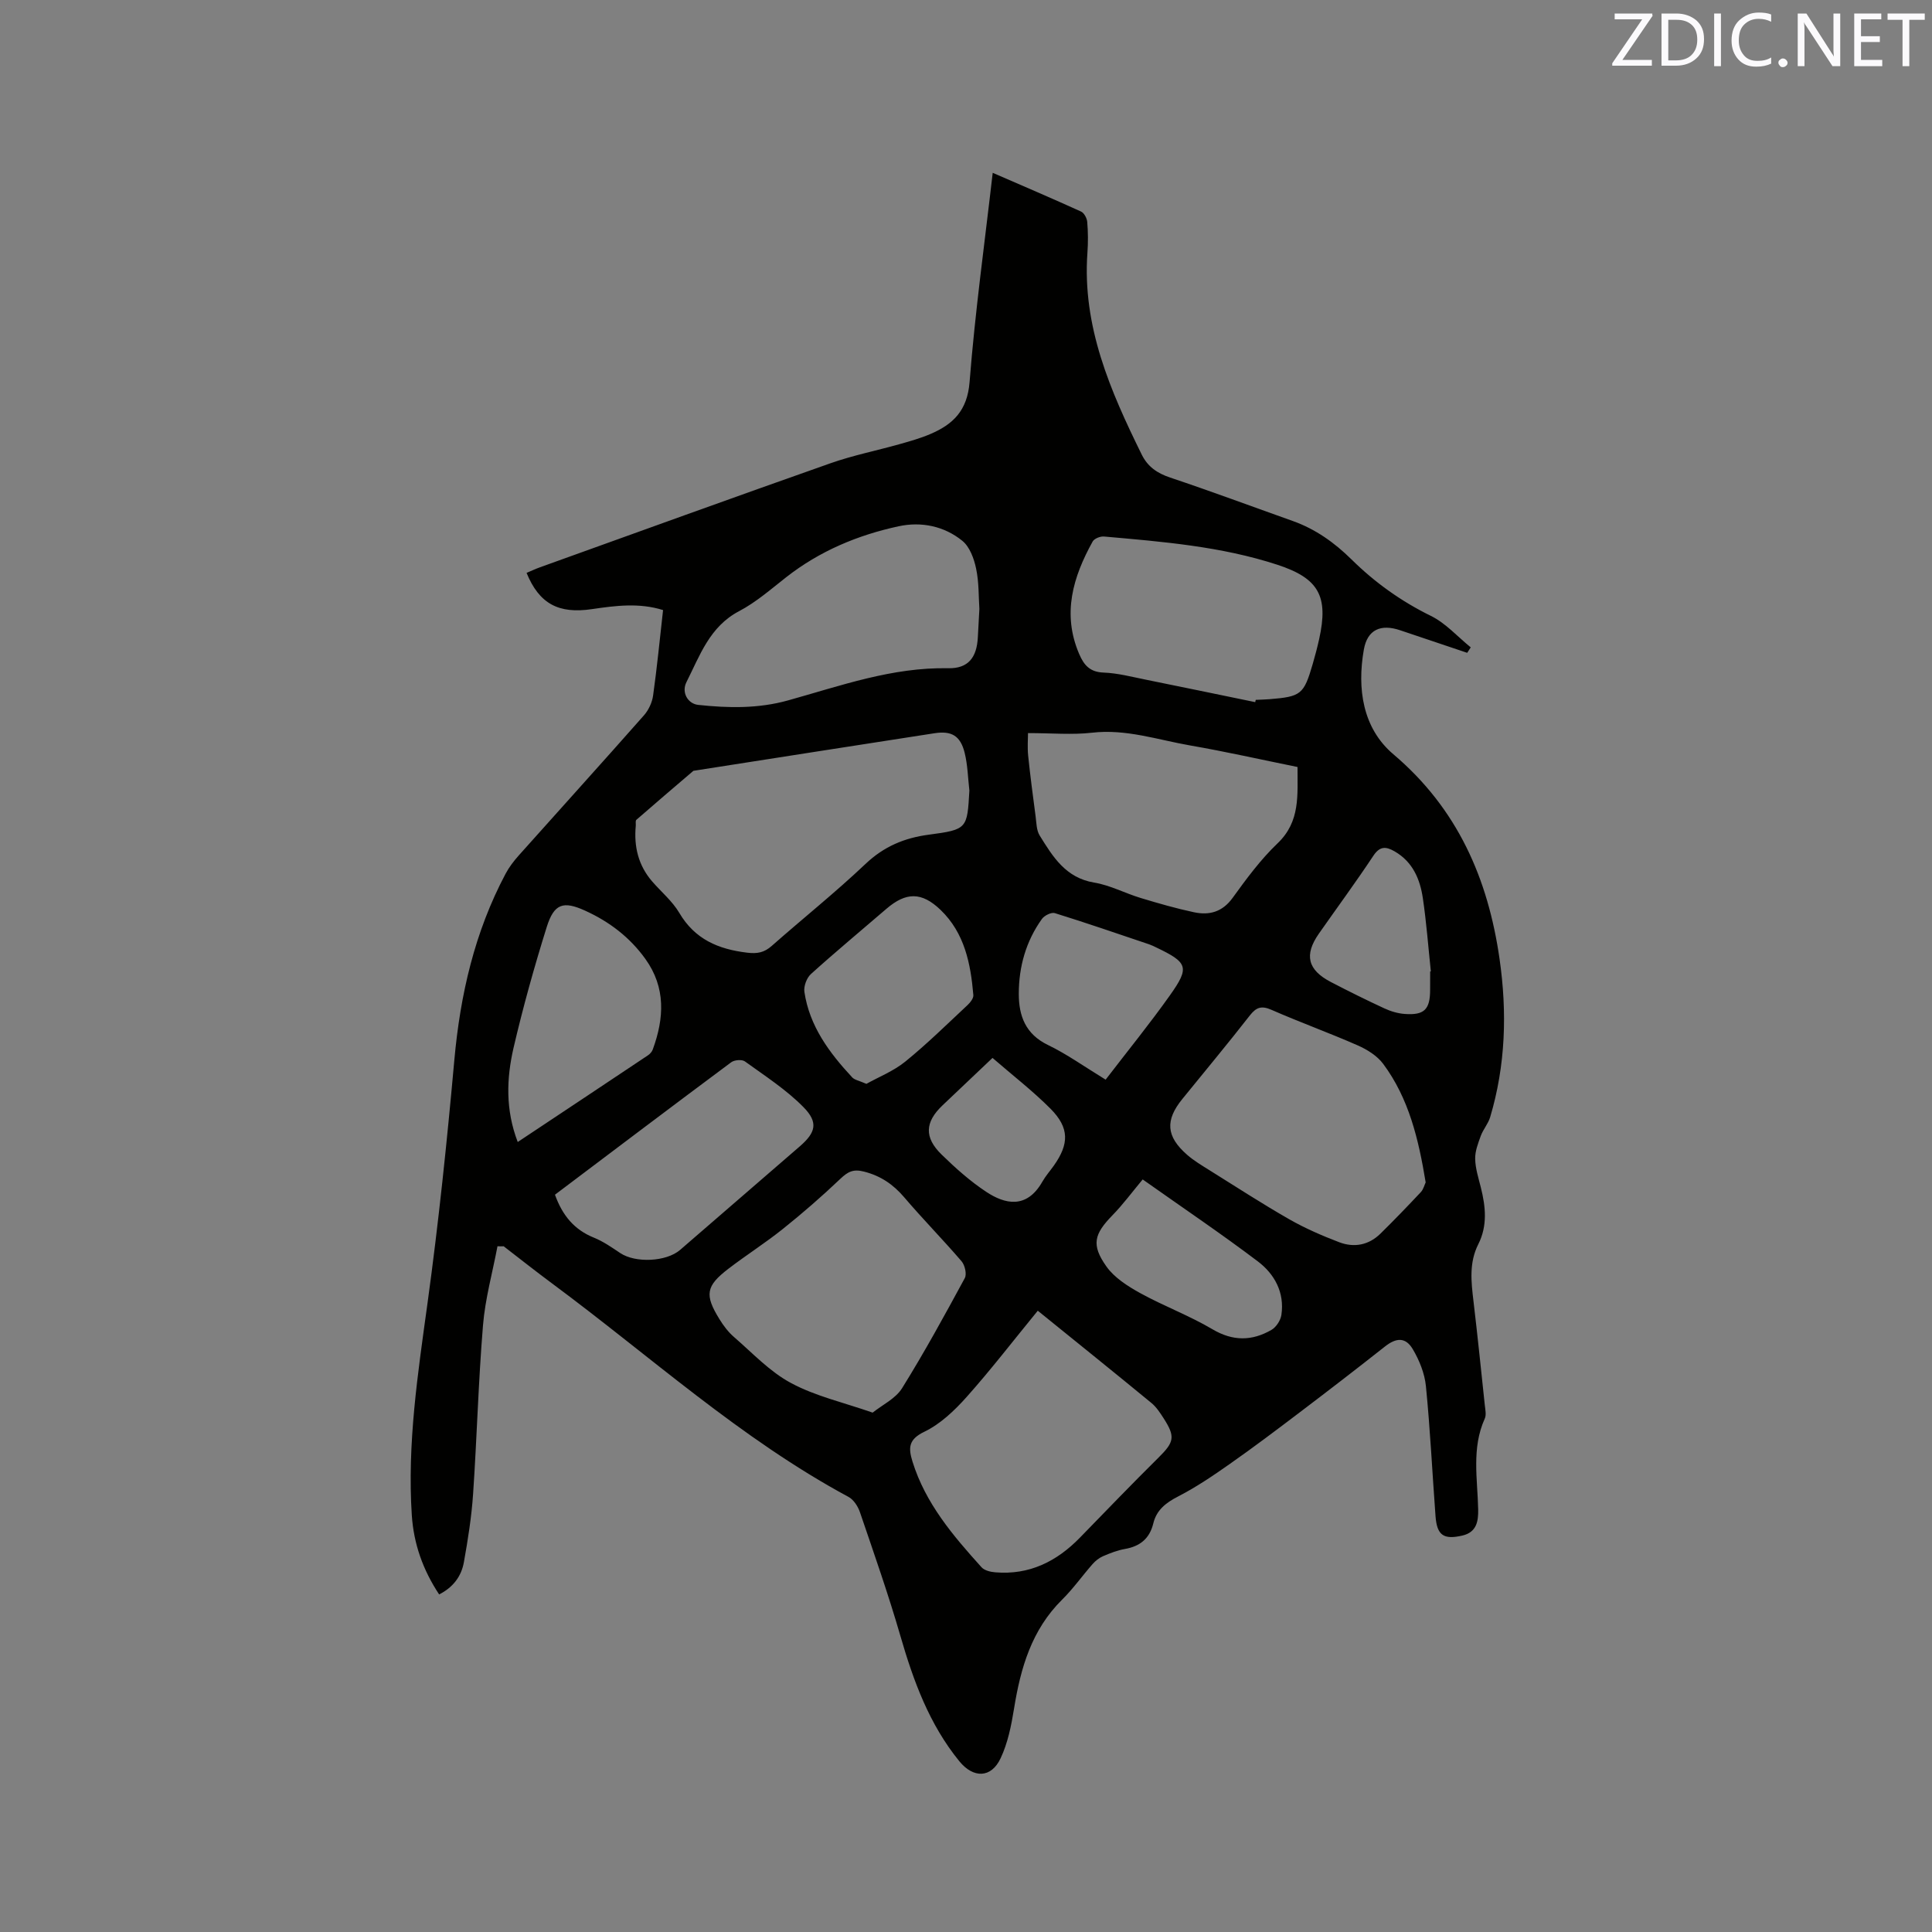 <svg enable-background="new 0 0 400 400" viewBox="0 0 400 400" xmlns="http://www.w3.org/2000/svg"><rect x="0" y="0" width="400" height="400" fill="#808080" stroke="none"/><path d="m103 258.02c-1.03 5.45-2.55 10.86-3 16.36-.96 11.62-1.26 23.28-2.05 34.92-.32 4.74-1.07 9.47-1.91 14.15-.52 2.89-2.2 5.18-5.12 6.66-3.36-5.08-5.27-10.47-5.66-16.4-.97-14.81 1.25-29.35 3.26-43.96 2.29-16.68 4.03-33.45 5.54-50.22 1.22-13.57 4.2-26.54 10.61-38.62.73-1.38 1.72-2.67 2.77-3.84 8.61-9.65 17.3-19.24 25.86-28.94.98-1.1 1.72-2.69 1.92-4.15.81-5.76 1.37-11.55 2.06-17.67-4.93-1.55-9.82-.92-14.7-.2-6.93 1.03-10.93-1.09-13.56-7.5.92-.39 1.83-.82 2.78-1.16 20.02-7.2 40.02-14.45 60.09-21.52 4.68-1.65 9.59-2.63 14.38-3.98 2.14-.6 4.29-1.21 6.33-2.08 4.73-2.01 7.68-4.87 8.14-10.77 1.14-14.56 3.16-29.06 4.79-43.32 6.17 2.68 12.26 5.28 18.29 8.02.64.29 1.22 1.39 1.28 2.16.18 2.11.19 4.25.04 6.36-1.1 15.24 4.74 28.6 11.24 41.79 1.24 2.52 3.21 3.87 5.9 4.77 8.52 2.85 16.94 5.99 25.41 9 4.68 1.67 8.6 4.47 12.11 7.93 4.85 4.79 10.29 8.68 16.46 11.71 3.07 1.51 5.51 4.3 8.24 6.51-.24.38-.49.75-.73 1.13-4.63-1.56-9.26-3.1-13.88-4.67-3.96-1.34-6.78-.19-7.52 4-1.43 8.09-.24 16.29 6.11 21.67 13.29 11.27 19.6 25.73 21.99 42.4 1.58 11.02 1.26 21.99-1.95 32.74-.41 1.36-1.45 2.53-1.94 3.87-.56 1.54-1.2 3.18-1.16 4.77.04 1.97.68 3.95 1.17 5.9 1 3.99 1.41 7.94-.53 11.77-1.93 3.82-1.47 7.78-.99 11.8.85 7.16 1.58 14.33 2.34 21.49.1.94.35 2.04-.01 2.82-2.76 6.12-1.49 12.49-1.36 18.79.05 2.47-.33 4.73-3.27 5.41-3.89.9-5.26-.05-5.56-4-.67-8.98-1.1-17.98-1.99-26.94-.26-2.63-1.36-5.35-2.72-7.65-1.51-2.54-3.44-2.38-5.76-.55-5.81 4.59-11.68 9.11-17.59 13.59-4.81 3.65-9.63 7.29-14.57 10.75-3.44 2.42-6.96 4.8-10.69 6.72-2.53 1.3-4.45 2.81-5.11 5.56-.77 3.16-2.75 4.75-5.89 5.3-1.55.27-3.06.87-4.51 1.49-.81.35-1.58.96-2.17 1.63-2.14 2.43-4.02 5.11-6.31 7.37-6.31 6.24-8.59 14.12-9.95 22.54-.57 3.51-1.29 7.14-2.79 10.31-1.95 4.14-5.64 4.16-8.53.62-6.23-7.64-9.51-16.62-12.21-25.95-2.5-8.63-5.48-17.12-8.38-25.63-.41-1.2-1.3-2.59-2.36-3.16-22.37-12.05-41.09-29.17-61.33-44.16-3.4-2.52-6.72-5.15-10.07-7.73-.43.03-.85.01-1.28-.01zm97.7-94.34c-.3-2.61-.35-5.29-.98-7.83-.88-3.52-2.71-4.59-6.25-4.04-16.64 2.57-33.27 5.18-49.91 7.78-3.95 3.37-7.9 6.74-11.81 10.15-.23.2-.08.82-.12 1.24-.41 4.3.53 8.21 3.41 11.53 1.88 2.16 4.17 4.07 5.6 6.49 3.22 5.47 8.06 7.52 14.04 8.24 2.14.26 3.55-.03 5.1-1.4 6.44-5.68 13.16-11.05 19.39-16.95 3.82-3.63 8.05-5.41 13.15-6.08 7.95-1.06 7.93-1.23 8.38-9.13zm14.16 107.69c-5.18 6.33-9.76 12.29-14.75 17.88-2.49 2.79-5.42 5.58-8.72 7.17-3.33 1.6-3.34 3.35-2.47 6.18 2.69 8.66 8.39 15.34 14.29 21.88.6.67 1.85.97 2.83 1.05 7.06.6 12.75-2.24 17.57-7.2 5.39-5.54 10.75-11.11 16.25-16.55 3.22-3.19 3.52-4.29 1.1-8.07-.74-1.15-1.52-2.37-2.56-3.23-7.67-6.31-15.41-12.53-23.54-19.11zm80.31-26.57c-1.47-8.94-3.47-17.37-8.79-24.53-1.24-1.67-3.3-2.96-5.25-3.82-5.9-2.6-11.97-4.78-17.87-7.37-2.05-.9-3.14-.57-4.48 1.14-4.56 5.84-9.3 11.54-13.97 17.29-3.61 4.43-3.39 7.77.97 11.58 1.42 1.24 3.08 2.22 4.69 3.23 5.46 3.41 10.87 6.92 16.46 10.12 3.28 1.87 6.8 3.4 10.34 4.75 3.08 1.17 6.1.61 8.53-1.77 2.86-2.81 5.65-5.71 8.4-8.64.51-.57.71-1.44.97-1.98zm-114.5 47.67c2.03-1.62 4.75-2.9 6.09-5.05 4.62-7.42 8.82-15.11 12.99-22.8.45-.83.02-2.68-.67-3.49-3.86-4.5-8.03-8.73-11.87-13.24-2.28-2.67-4.85-4.43-8.31-5.32-2.24-.58-3.36.02-4.89 1.47-3.82 3.63-7.81 7.11-11.93 10.4-3.63 2.91-7.58 5.41-11.27 8.24-4.67 3.58-4.97 5.4-1.85 10.45.82 1.33 1.81 2.65 2.99 3.67 3.84 3.32 7.43 7.2 11.82 9.54 5.05 2.72 10.84 4.01 16.9 6.13zm32.17-140.69c0 1.15-.15 2.93.03 4.68.43 4.19.99 8.37 1.54 12.55.18 1.35.17 2.89.84 3.97 2.72 4.38 5.37 8.77 11.29 9.75 3.29.54 6.39 2.21 9.63 3.19 3.64 1.1 7.31 2.16 11.02 2.95 3.18.68 5.9-.04 8.03-3 2.85-3.94 5.79-7.93 9.29-11.27 4.75-4.53 4.1-10 4.13-15.8-7.5-1.52-14.83-3.18-22.22-4.46-6.73-1.17-13.29-3.46-20.34-2.64-4.12.47-8.34.08-13.24.08zm-10.07-25.71c-.17-2.47-.07-5.49-.68-8.36-.43-2.06-1.32-4.5-2.85-5.74-3.76-3.06-8.51-4.02-13.19-3.01-8.45 1.82-16.34 5.12-23.24 10.52-3.17 2.48-6.26 5.2-9.78 7.05-6.12 3.21-8.13 9.2-10.91 14.7-1.08 2.14.29 4.48 2.44 4.71 6.24.67 12.44.79 18.6-.93 10.88-3.03 21.57-6.89 33.17-6.66 4.17.08 5.9-2.26 6.12-6.38.1-1.8.2-3.6.32-5.9zm57.11 19.3c.04-.16.08-.31.11-.47.95-.05 1.9-.06 2.85-.14 6.53-.53 7.1-.98 8.93-7.24.5-1.72.96-3.46 1.35-5.21 1.95-8.83-.03-12.56-8.64-15.38-11.65-3.81-23.8-4.78-35.91-5.85-.76-.07-2 .42-2.34 1.02-4.08 7.36-6.37 14.97-2.8 23.3 1 2.33 2.23 3.75 5.07 3.85 2.93.11 5.84.89 8.74 1.47 7.56 1.52 15.1 3.1 22.64 4.65zm-144.98 101.98c1.55 4.31 4 7.25 8.05 8.89 1.94.78 3.71 2.02 5.46 3.19 3.14 2.1 9.52 1.83 12.4-.65 8.26-7.14 16.52-14.28 24.77-21.43 3.31-2.87 3.9-4.95.77-8.13-3.57-3.63-7.97-6.46-12.13-9.47-.61-.44-2.17-.31-2.83.18-12.15 9.04-24.22 18.17-36.49 27.42zm-7.71-10.91c9.22-6.13 18.11-12.03 26.98-17.96.41-.28.82-.74.98-1.2 2.37-6.47 2.72-12.82-1.53-18.74-3.22-4.49-7.48-7.73-12.48-10-4.51-2.05-6.42-1.48-7.95 3.4-2.58 8.25-4.91 16.6-6.87 25.02-1.45 6.31-1.7 12.77.87 19.48zm72.19-12.04c2.52-1.41 5.59-2.62 8.04-4.6 4.51-3.66 8.67-7.76 12.92-11.73.56-.53 1.24-1.4 1.18-2.05-.55-6.51-1.81-12.84-6.77-17.62-3.93-3.78-7.17-3.73-11.24-.23-5.21 4.49-10.51 8.88-15.61 13.49-.88.79-1.53 2.53-1.36 3.69 1.05 7.1 5.16 12.61 9.89 17.7.5.55 1.43.68 2.95 1.35zm49.53-.87c4.53-5.91 9.12-11.55 13.32-17.47 4.12-5.81 3.7-6.77-2.84-9.9-.48-.23-.95-.47-1.45-.64-6.51-2.19-13-4.44-19.56-6.47-.72-.22-2.16.5-2.67 1.22-3.3 4.61-4.78 9.88-4.78 15.5 0 4.57 1.4 8.34 6.03 10.58 3.89 1.87 7.45 4.43 11.95 7.18zm7.67 20.66c-2.27 2.72-4.1 5.21-6.24 7.4-3.81 3.91-4.46 6.11-1.27 10.62 1.65 2.33 4.41 4.08 6.99 5.51 4.88 2.69 10.17 4.65 14.95 7.48 4.26 2.52 8.2 2.46 12.23.14.98-.56 1.9-1.98 2.06-3.11.68-4.63-1.41-8.45-4.89-11.08-7.47-5.65-15.25-10.9-23.83-16.96zm59.52-43.06c.05-.01.09-.02.14-.02-.53-5.04-.91-10.11-1.65-15.12-.58-3.95-2.08-7.54-5.83-9.71-1.8-1.04-3.07-1.15-4.43.91-3.62 5.46-7.51 10.74-11.27 16.11-3.08 4.4-2.34 7.51 2.49 10.02 3.65 1.9 7.34 3.73 11.08 5.46 1.31.61 2.8 1.05 4.23 1.15 4.03.29 5.23-.94 5.23-5 .01-1.26.01-2.53.01-3.8zm-90.61 17.9c-2.84 2.69-6.61 6.26-10.36 9.83-3.64 3.46-3.82 6.64-.17 10.19 2.87 2.8 5.91 5.52 9.25 7.72 3.77 2.49 8.3 3.66 11.59-2.1.68-1.19 1.6-2.24 2.4-3.36 3.16-4.48 3.22-7.79-.67-11.73-3.72-3.74-7.94-6.99-12.04-10.55z" fill="#010100"/><g fill="#fbfafc"><path d="m342.2 3.2-6.3 9.2h6.1v1.2h-8.2v-.5l6.2-9.1h-5.7v-1.2h7.8v.4z"/><path d="m344 13.7v-10.9h3.1c1.6 0 3 .5 4.1 1.4 1.1 1 1.6 2.2 1.6 3.9s-.5 3-1.6 4-2.5 1.5-4.2 1.5h-3zm1.4-9.6v8.4h1.6c1.4 0 2.5-.4 3.2-1.1.8-.8 1.2-1.8 1.2-3.2s-.4-2.4-1.2-3.1-1.8-1-3.1-1z"/><path d="m356.3 2.8v10.9h-1.4v-10.9z"/><path d="m366.6 13.2c-.8.4-1.8.6-3 .6-1.6 0-2.8-.5-3.7-1.5s-1.4-2.3-1.4-3.9c0-1.7.5-3.2 1.6-4.2s2.4-1.6 4-1.6c1 0 1.9.1 2.6.4v1.5c-.8-.4-1.6-.6-2.6-.6-1.2 0-2.2.4-3 1.2s-1.1 1.9-1.1 3.3c0 1.3.4 2.3 1.1 3.1s1.6 1.1 2.8 1.1c1.1 0 2-.2 2.8-.7v1.3z"/><path d="m368.2 13c0-.3.1-.5.3-.6.2-.2.4-.3.6-.3.3 0 .5.1.7.3s.3.4.3.6-.1.5-.3.6c-.2.2-.4.3-.7.3s-.5-.1-.6-.3c-.2-.2-.3-.4-.3-.6z"/><path d="m381.1 13.7h-1.7l-5.5-8.4c-.2-.2-.3-.5-.4-.7 0 .2.1.8.1 1.5v7.6h-1.4v-10.9h1.8l5.3 8.3c.3.4.4.6.4.8 0-.3-.1-.8-.1-1.6v-7.5h1.4v10.9z"/><path d="m389.7 13.7h-5.8v-10.9h5.6v1.2h-4.2v3.5h3.9v1.2h-3.9v3.7h4.4z"/><path d="m398.4 4.1h-3.1v9.6h-1.4v-9.6h-3.1v-1.3h7.7v1.3z"/></g></svg>